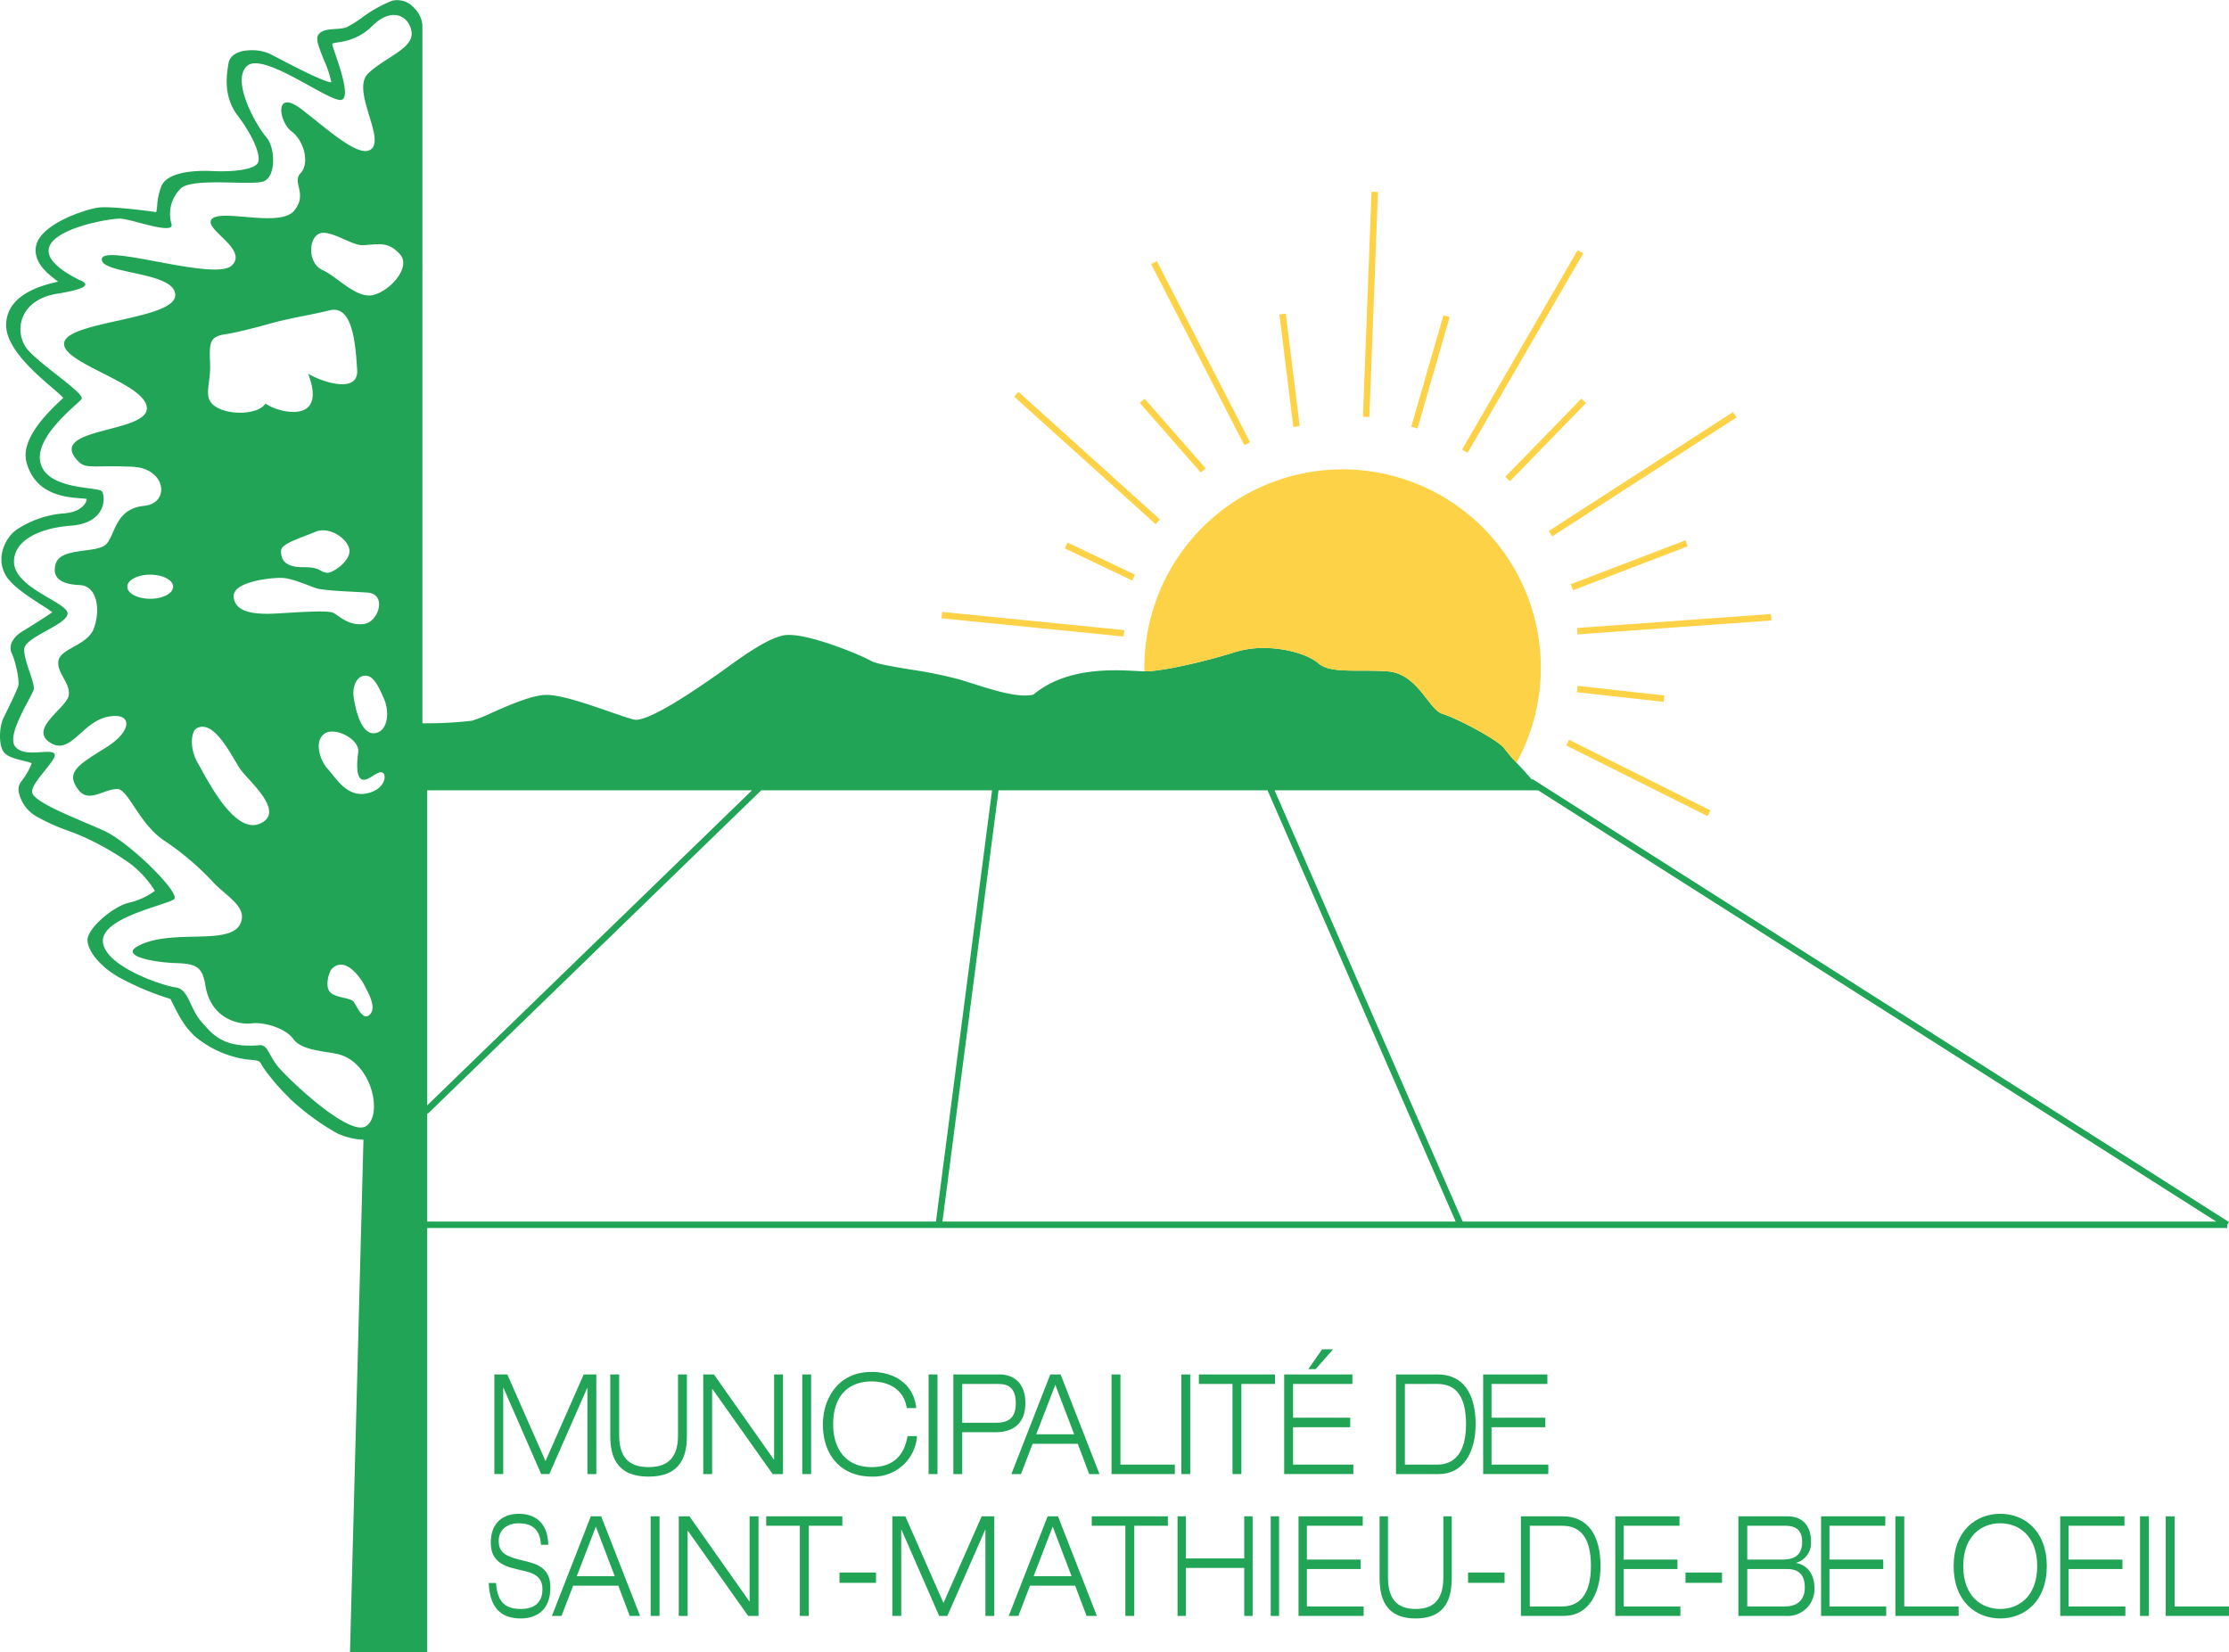 <svg id="Layer_1" data-name="Layer 1" xmlns="http://www.w3.org/2000/svg" viewBox="0 0 417.875 309.781">
  <defs>
    <style>
      .cls-1 {
        fill: #21a455;
      }

      .cls-2 {
        fill: #fdd246;
      }
    </style>
  </defs>
  <title>Logo-Saint-Mathieu-de-Beloeil_color</title>
  <g>
    <g>
      <path class="cls-1" d="M109.426,257.691H111.79v18.681H110.124V260.228h-.045l-7.092,16.143h-1.531l-7.069-16.169h-.045v16.169H92.677V257.691h2.431l7.159,16.248Z"/>
      <path class="cls-1" d="M128.772,269.151c0,3.401-.811,7.692-7.182,7.692s-7.181-4.291-7.181-7.692v-11.46h1.666v11.46c0,4.893,2.724,5.912,5.516,5.912s5.516-1.019,5.516-5.912v-11.46h1.666Z"/>
      <path class="cls-1" d="M131.84,257.691h2.003l11.234,15.96h.045v-15.96h1.666v18.681H144.852l-11.301-15.96h-.045v15.96H131.84Z"/>
      <path class="cls-1" d="M150.396,257.691h1.666v18.681h-1.666Z"/>
      <path class="cls-1" d="M171.916,269.255a8.178,8.178,0,0,1-8.499,7.588c-5.587,0-9.15-3.821-9.15-9.812,0-4.264,2.432-9.812,9.15-9.812,3.756,0,7.825,1.858,8.355,6.777H169.99c-.53-3.558-3.467-4.997-6.574-4.997-4.262,0-7.224,2.59-7.224,8.033,0,4.16,1.998,8.032,7.224,8.032,4.093,0,6.116-2.248,6.717-5.808Z"/>
      <path class="cls-1" d="M174.086,257.691h1.666v18.681h-1.666Z"/>
      <path class="cls-1" d="M178.725,257.691h8.667c2.477,0,4.84,1.439,4.84,5.389,0,3.532-2.004,5.442-5.583,5.442h-6.258v7.849h-1.666Zm1.666,9.053h6.439c2.791,0,3.602-1.492,3.602-3.663,0-2.799-1.351-3.611-3.264-3.611h-6.776Z"/>
      <path class="cls-1" d="M202.052,270.694h-8.465l-2.183,5.677h-1.801l7.293-18.681h1.936l7.294,18.681h-1.936Zm-4.21-11.068-3.579,9.289h7.114Z"/>
      <path class="cls-1" d="M208.385,257.691H210.05v16.903h10.198v1.778H208.385Z"/>
      <path class="cls-1" d="M221.469,257.691h1.666v18.681h-1.666Z"/>
      <path class="cls-1" d="M231.059,259.469H224.756v-1.779h14.273v1.779H232.725v16.902h-1.666Z"/>
      <path class="cls-1" d="M240.746,257.691h12.786v1.779H242.411v6.332h10.716V267.58H242.411v7.013h11.301v1.778H240.746Zm7.113-4.71h2.05l-3.265,3.715h-1.373Z"/>
      <path class="cls-1" d="M261.712,257.691h7.813c4.682,0,7.114,3.479,7.114,9.34,0,5.26-2.363,9.34-6.867,9.34h-8.06Zm1.666,16.903h6.078c2.881,0,5.381-1.832,5.381-7.562,0-4.945-1.665-7.562-5.381-7.562H263.378Z"/>
      <path class="cls-1" d="M278.049,257.691H290.09v1.779H279.618v6.332h10.09V267.58h-10.09v7.013h10.642v1.778h-12.21Z"/>
      <path class="cls-1" d="M101.415,289.623c-.185-3.192-2.026-4.03-4.164-4.03s-3.755,1.178-3.755,3.297c0,2.434,1.617,3.01,4.852,3.769,2.416.575,4.833,1.361,4.833,4.946,0,4.578-2.956,5.834-5.539,5.834-3.365,0-5.819-1.622-6.024-6.646h1.375c.242,3.925,2.101,4.866,4.648,4.866,1.989,0,4.052-.758,4.052-3.715,0-2.852-2.416-3.191-4.833-3.741-3.16-.706-4.852-1.963-4.852-4.97,0-4.083,2.677-5.417,5.242-5.417,2.714,0,5.447,1.36,5.54,5.809Z"/>
      <path class="cls-1" d="M115.917,297.29h-8.465l-2.183,5.676h-1.801l7.294-18.681h1.936l7.294,18.681h-1.936Zm-4.21-11.069-3.579,9.289h7.114Z"/>
      <path class="cls-1" d="M121.978,284.286h1.666v18.681h-1.666Z"/>
      <path class="cls-1" d="M127.248,284.286h2.004l11.234,15.96h.044V284.286h1.667v18.681H140.26l-11.301-15.96h-.045v15.96h-1.666Z"/>
      <path class="cls-1" d="M149.947,286.065h-6.304v-1.779h14.273v1.779h-6.304v16.902h-1.666Z"/>
      <path class="cls-1" d="M157.38,294.829h6.844v1.936H157.38Z"/>
      <path class="cls-1" d="M184.038,284.286h2.364v18.681h-1.666V286.823h-.045L177.6,302.966h-1.531L169,286.797h-.045v16.169h-1.666V284.286h2.431l7.159,16.248Z"/>
      <path class="cls-1" d="M201.561,297.29h-8.465l-2.183,5.676h-1.801l7.293-18.681h1.936l7.294,18.681H203.7Zm-4.21-11.069-3.579,9.289h7.114Z"/>
      <path class="cls-1" d="M210.977,286.065h-6.304v-1.779h14.273v1.779h-6.304v16.902h-1.666Z"/>
      <path class="cls-1" d="M220.756,284.286h1.568v7.902h10.938v-7.902h1.569v18.681h-1.569v-9.001H222.324v9.001h-1.568Z"/>
      <path class="cls-1" d="M238.222,284.286h1.569v18.681h-1.569Z"/>
      <path class="cls-1" d="M243.436,284.286h12.041v1.779H245.005v6.332h10.09v1.779h-10.09v7.012h10.642v1.778h-12.21Z"/>
      <path class="cls-1" d="M272.16,295.746c0,3.401-.764,7.692-6.763,7.692s-6.763-4.291-6.763-7.692v-11.46h1.569v11.46c0,4.893,2.565,5.912,5.194,5.912s5.193-1.019,5.193-5.912v-11.46h1.57Z"/>
      <path class="cls-1" d="M275.218,294.829h6.845v1.936h-6.845Z"/>
      <path class="cls-1" d="M285.127,284.286h7.812c4.683,0,7.114,3.478,7.114,9.341,0,5.259-2.363,9.339-6.866,9.339h-8.06Zm1.666,16.902h6.079c2.881,0,5.381-1.832,5.381-7.561,0-4.946-1.665-7.562-5.381-7.562H286.793Z"/>
      <path class="cls-1" d="M302.816,284.286h12.041v1.779H304.384v6.332h10.09v1.779h-10.09v7.012h10.642v1.778h-12.21Z"/>
      <path class="cls-1" d="M315.986,294.829h6.844v1.936h-6.844Z"/>
      <path class="cls-1" d="M325.895,284.286h9.141c3.151,0,4.479,2.067,4.479,4.71a3.86,3.86,0,0,1-2.768,4.003v.052c2.116.366,3.399,2.171,3.399,4.578a5.013,5.013,0,0,1-5.313,5.338h-8.938Zm1.666,8.111h6.597c2.251,0,3.692-.838,3.692-3.324,0-2.276-1.306-3.009-3.13-3.009H327.561Zm0,8.791h7.002c2.161,0,3.782-.994,3.782-3.56,0-2.693-1.441-3.453-3.378-3.453H327.561Z"/>
      <path class="cls-1" d="M341.4,284.286h12.041v1.779H342.969v6.332h10.09v1.779h-10.09v7.012H353.61v1.778H341.4Z"/>
      <path class="cls-1" d="M355.328,284.286h1.666V301.188h10.198v1.778H355.328Z"/>
      <path class="cls-1" d="M374.986,283.815c4.57,0,8.734,3.218,8.734,9.812,0,6.593-4.164,9.811-8.734,9.811s-8.735-3.219-8.735-9.811C366.251,287.032,370.415,283.815,374.986,283.815Zm0,17.843c3.533,0,6.933-2.407,6.933-8.031,0-5.626-3.401-8.034-6.933-8.034-3.535,0-6.934,2.408-6.934,8.034C368.052,299.251,371.451,301.658,374.986,301.658Z"/>
      <path class="cls-1" d="M386.237,284.286h12.041v1.779H387.805v6.332h10.09v1.779h-10.09v7.012h10.642v1.778h-12.21Z"/>
      <path class="cls-1" d="M401.193,284.286h1.665v18.681h-1.665Z"/>
      <path class="cls-1" d="M406.011,284.286h1.666V301.188h10.198v1.778H406.011Z"/>
    </g>
    <path class="cls-1" d="M417.552,229.63l.323-.508L287.269,146.049l-.09.14c-.654-.814-1.59-1.824-2.567-2.877a30.46,30.46,0,0,1-2.517-2.892c-.942-1.534-8.8-5.693-11.684-6.588-.976-.302-1.932-1.529-2.942-2.827-1.692-2.171-3.797-4.872-7.337-5.134-1.659-.123-3.293-.126-4.874-.128-3.498-.005-6.519-.01-8.032-1.334-1.965-1.719-6.196-2.919-10.291-2.919a18.113,18.113,0,0,0-5.453.79c-5.487,1.733-13.544,3.588-16.794,3.588-.448,0-1.041-.032-1.747-.071-1.063-.057-2.386-.128-3.866-.128-6.623,0-11.649,1.495-15.359,4.569a6.88,6.88,0,0,1-1.551.159c-2.786,0-6.504-1.179-10.1-2.32-.732-.232-1.454-.461-2.155-.676a81.84,81.84,0,0,0-9.206-1.871c-3.171-.528-6.451-1.074-7.342-1.591-1.812-1.048-11.005-4.899-15.444-4.899a5.465,5.465,0,0,0-1.16.111c-3.109.691-7.593,3.933-10.56,6.078-.61.441-1.154.835-1.605,1.146l-.567.395c-2.904,2.024-11.741,8.183-14.817,8.183a1.377,1.377,0,0,1-.307-.031c-.975-.228-2.672-.815-4.636-1.496-4.037-1.399-9.062-3.14-11.773-3.14-2.699,0-6.886,1.849-10.251,3.334a29.962,29.962,0,0,1-3.744,1.502,73.502,73.502,0,0,1-9.308.485L79.189,4.779a4.962,4.962,0,0,0-1.482-3.2A4.164,4.164,0,0,0,73.494.141a25.286,25.286,0,0,0-5.758,3.255,18.889,18.889,0,0,1-2.9,1.772,8.55,8.55,0,0,1-1.859.254c-1.508.105-3.068.214-3.448,1.448-.231.754.295,2.13,1.246,4.498a19.031,19.031,0,0,1,1.344,4.075c-1.531-.13-7.051-3.016-9.736-4.418-.9-.471-1.604-.838-1.964-1.008a8.26,8.26,0,0,0-3.248-.603c-2.457,0-4.077.918-4.333,2.456-.359,2.158-1.028,6.175,1.722,9.804,2.863,3.78,4.484,7.6,3.77,8.886-.533.959-3.166,1.555-6.871,1.555-.593,0-1.149-.016-1.632-.043-.431-.023-.913-.037-1.424-.037-2.561,0-7.021.363-8.122,2.802a11.863,11.863,0,0,0-.811,3.7,9.992,9.992,0,0,1-.173,1.231l-.154-.021c-1.933-.267-8.642-1.15-10.832-.814-2.377.36-11.324,3.195-11.623,7.674-.189,2.823,2.308,4.737,3.799,5.881.131.101.274.21.406.315-.065.015-.133.031-.204.048-2.532.597-9.257,2.183-9.539,7.816-.221,4.431,5.353,9.219,8.684,12.08.796.684,1.68,1.443,2.03,1.839-.159.159-.388.377-.611.589-2.234,2.126-7.468,7.105-6.278,11.518,1.638,6.073,7.335,6.514,10.073,6.726.427.033.939.072,1.204.127a1.863,1.863,0,0,1-.378.964c-.405.573-1.449,1.561-3.884,1.746A18.507,18.507,0,0,0,3.057,99.343c-1.916,1.375-3.896,4.991-2.062,8.385,1.095,2.028,4.302,4.089,6.643,5.595.781.502,1.71,1.1,2.163,1.468-1.284.901-4.689,3.053-5.483,3.502-1.205.681-3.001,2.342-2.093,4.248.73,1.532,1.451,5.134,1.206,6.022-.242.876-1.76,3.975-2.49,5.465l-.335.685c-.665,1.375-.95,4.657.035,6.199.609.954,2.294,1.368,3.781,1.733a11.948,11.948,0,0,1,1.525.438A11.95,11.95,0,0,1,3.98,146.509a2.533,2.533,0,0,0-.439,2.105A6.891,6.891,0,0,0,7.14,153.24a36.111,36.111,0,0,0,5.521,2.467c1.123.422,2.285.86,3.525,1.436a52.301,52.301,0,0,1,8.15,4.726,18.838,18.838,0,0,1,4.695,5.156,13.152,13.152,0,0,1-4.987,2.248c-2.987.794-7.738,4.861-7.641,7.05.093,2.087,2.43,4.877,5.683,6.784a51.439,51.439,0,0,0,9.871,4.183c1.949,3.989,2.782,5.259,4.552,6.991a19.482,19.482,0,0,0,9.466,4.311c.441.052.815.091,1.132.124,1.513.159,1.513.159,2.015,1.03l.208.36a38.034,38.034,0,0,0,4.568,5.398l.523.55a46.178,46.178,0,0,0,8.759,6.417,13.208,13.208,0,0,0,4.959,1.212L65.615,309.781h14.48V230.233H417.552ZM68.664,148.775c-3.667.703-5.675-2.913-7.232-4.621s-2.561-5.323-.552-6.629,6.58,1.124,6.277,3.465c-.201,1.557-.502,4.621.653,5.123s2.712-1.507,3.767-1.305S72.331,148.071,68.664,148.775Zm.685,41.423c-1.341,1.375-2.481-1.676-3.084-2.413s-3.219-.671-4.325-1.71-.276-3.859.235-4.392c2.48-2.582,5.397,1.609,6.068,2.917S70.69,188.824,69.349,190.198ZM39.385,68.269c-.151-3.917-.151-5.122,2.712-5.575s6.689-1.518,8.287-1.958c4.369-1.206,7.081-1.507,11.45-2.562s4.821,6.629,5.123,11.149-6.328,2.411-9.19.753C61.532,79.87,51.89,77.308,49.78,75.651c-1.356,2.109-6.78,2.26-9.341.603S39.535,72.186,39.385,68.269Zm21.947,39.123c-1.657-.201-1.004-1.055-4.621-1.055s-4.068-1.758-4.017-3.114,3.867-2.411,6.428-3.516,6.077,1.255,6.378,3.365S62.28,107.506,61.332,107.391Zm-16.32,36.763c1.506,2.21,8.638,8.035,3.767,10.245s-10.095-8.588-11.702-11.351-1.244-5.906-.251-6.479C40.14,134.662,43.505,141.945,45.011,144.155Zm5.272-29.08c-2.461,0-6.177-.201-6.479-3.114s6.93-3.666,9.04-3.616,5.938,1.908,6.88,2.059c2.812.452,5.525.452,9.191.703s2.109,5.475-.653,5.876-4.52-1.356-5.725-2.059S52.744,115.075,50.283,115.075Zm19.837,22.4c-2.46.15-3.515-4.621-3.816-6.78s.693-3.573,1.456-3.867c1.958-.753,3.013,1.407,4.218,4.169S72.582,137.324,70.121,137.475Zm-.151-82.163c-3.164.753-6.78-3.465-9.492-4.671s-2.712-5.725-.753-6.78,6.18,2.21,8.287,2.109c3.164-.151,4.671-.753,6.931,1.657S73.133,54.558,69.969,55.312Zm-.955-41.534c-3.114,3.014,2.812,11.551.804,13.961S61.783,24.525,56.56,20.507s-4.319,2.311-1.908,4.119,3.415,6.026,1.708,7.835,1.406,3.816-1.205,7.03-13.359-.301-15.368,1.507,6.83,5.626,3.716,8.739S19.497,45.618,19.094,48.531s13.861,2.311,13.761,6.83S13.169,60.183,12.064,64.1s15.468,7.734,15.468,12.455S8.475,80.129,14.675,86.499c1.463,1.504,2.752.686,10.183,1.016,6.278.279,7.115,6.836,2.163,7.324-5.531.545-5.377,5.547-7.185,7.254s-8.576.456-9.417,3.697c-.343,1.323-.558,3.697,4.534,3.906,3.151.129,3.976,4.394,2.65,8.092-1.151,3.21-6.243,3.765-6.644,6.075s2.404,4.31,1.901,6.62-7.669,6.305-3.307,8.849c3.726,2.173,5.825-3.917,10.546-4.922s4.921,2.511-.201,5.725-7.822,4.635-5.123,8.035c1.852,2.333,4.453-.069,7.083-.248,2.223-.151,4.185,6.767,9.277,9.906a52.977,52.977,0,0,1,8.859,7.603c2.411,2.611,6.627,4.674,5.014,7.851-2.073,4.087-13.036.729-19.185,4.118-3.456,1.905,3.409,3.067,7.125,3.168s5.003.666,5.531,4.064c1.026,6.609,6.589,7.538,8.699,7.237s6.306.82,7.812,2.93,5.656,2.258,8.162,2.79c6.629,1.408,8.674,11.55,5.46,13.56s-14.563-8.839-16.472-11.149-1.909-4.319-3.716-4.018c-6.729.502-8.638-2.109-10.748-4.52s-2.31-6.027-4.721-6.328-13.258-3.917-13.66-8.538,12.154-6.931,13.359-8.035-8.337-10.648-13.258-12.857S6.339,150.479,6.037,148.571s5.123-6.428,4.118-7.332-5.625.904-7.332-1.306,3.314-9.543,3.516-10.748-1.808-5.122-1.808-7.433,8.136-4.62,8.136-6.729-9.944-4.721-10.044-9.643c-.075-3.717,4.118-6.328,10.747-6.83s6.429-5.524,5.726-6.428S9.152,91.922,7.645,87s6.83-11.149,7.634-12.153S7.845,68.619,5.234,65.606,3.225,56.265,10.758,55.06s5.022-2.21,4.018-2.612c-15.568-7.936,5.625-11.651,7.935-11.451s10.044,3.114,9.441,1.004a6.623,6.623,0,0,1,1.708-6.629c2.008-2.109,12.756-.603,15.368-1.306s2.411-6.428.703-8.337-6.73-10.546-3.616-13.358,15.769,7.131,17.778,6.328S62.185,8.756,62.286,8.253s4.017.101,7.533-3.414,6.83-2.009,7.332,1.105S72.129,10.764,69.015,13.777ZM32.454,110.003c0,1.248-1.923,2.26-4.294,2.26s-4.294-1.012-4.294-2.26,1.923-2.26,4.294-2.26S32.454,108.754,32.454,110.003Zm255.899,38.166,127.127,80.859H274.212l-35.27-80.859Zm-50.725,0,35.269,80.859H176.683l10.516-80.859Zm-96.645,0-60.889,59.07v-59.07ZM80.095,208.685l.117.12,62.503-60.636h43.267L175.467,229.027H80.095Z"/>
    <g>
      <path class="cls-2" d="M231.458,122.281a18.113,18.113,0,0,1,5.453-.79c4.095,0,8.326,1.201,10.291,2.919,1.513,1.324,4.534,1.329,8.032,1.334,1.581.002,3.215.004,4.874.128,3.54.262,5.645,2.963,7.337,5.134,1.011,1.298,1.967,2.524,2.942,2.827,2.884.895,10.741,5.054,11.684,6.588a25.953,25.953,0,0,0,2.231,2.584A37.164,37.164,0,1,0,214.534,125.17c0,.234.013.464.018.696.034.001.08.003.113.003C217.913,125.869,225.971,124.014,231.458,122.281Z"/>
      <rect class="cls-2" x="306.539" y="131.036" width="1.205" height="29.647" transform="translate(39.326 355.349) rotate(-63.436)"/>
      <polygon class="cls-2" points="295.759 128.587 295.624 129.785 311.896 131.593 312.03 130.395 295.759 128.587"/>
      <rect class="cls-2" x="295.644" y="116.43" width="36.453" height="1.205" transform="translate(-7.577 22.785) rotate(-4.108)"/>
      <rect class="cls-2" x="293.924" y="105.381" width="23.019" height="1.205" transform="translate(-17.701 116.303) rotate(-20.966)"/>
      <rect class="cls-2" x="287.384" y="88.306" width="41.123" height="1.205" transform="translate(0.992 181.184) rotate(-32.836)"/>
      <rect class="cls-2" x="279.536" y="81.878" width="20.457" height="1.205" transform="translate(28.55 232.592) rotate(-45.773)"/>
      <rect class="cls-2" x="263.843" y="65.304" width="43.207" height="1.206" transform="translate(85.227 279.766) rotate(-59.888)"/>
      <rect class="cls-2" x="257.298" y="69.121" width="21.744" height="1.206" transform="translate(126.775 308.017) rotate(-73.891)"/>
      <rect class="cls-2" x="235.812" y="56.465" width="42.217" height="1.206" transform="translate(190.115 311.63) rotate(-87.819)"/>
      <rect class="cls-2" x="241.148" y="58.796" width="1.205" height="21.254" transform="translate(-6.698 30.228) rotate(-7.057)"/>
      <rect class="cls-2" x="224.475" y="47.117" width="1.205" height="38.184" transform="translate(-5.345 110.357) rotate(-27.238)"/>
      <rect class="cls-2" x="219.251" y="72.994" width="1.205" height="17.367" transform="translate(0.7 165.215) rotate(-41.246)"/>
      <rect class="cls-2" x="203.08" y="68.045" width="1.206" height="35.702" transform="matrix(0.67, -0.743, 0.743, 0.67, 3.501, 179.661)"/>
      <rect class="cls-2" x="205.591" y="98.273" width="1.206" height="14.017" transform="translate(22.535 246.24) rotate(-64.555)"/>
      <rect class="cls-2" x="193.036" y="99.873" width="1.206" height="34.321" transform="translate(57.918 298.066) rotate(-84.29)"/>
    </g>
  </g>
</svg>
